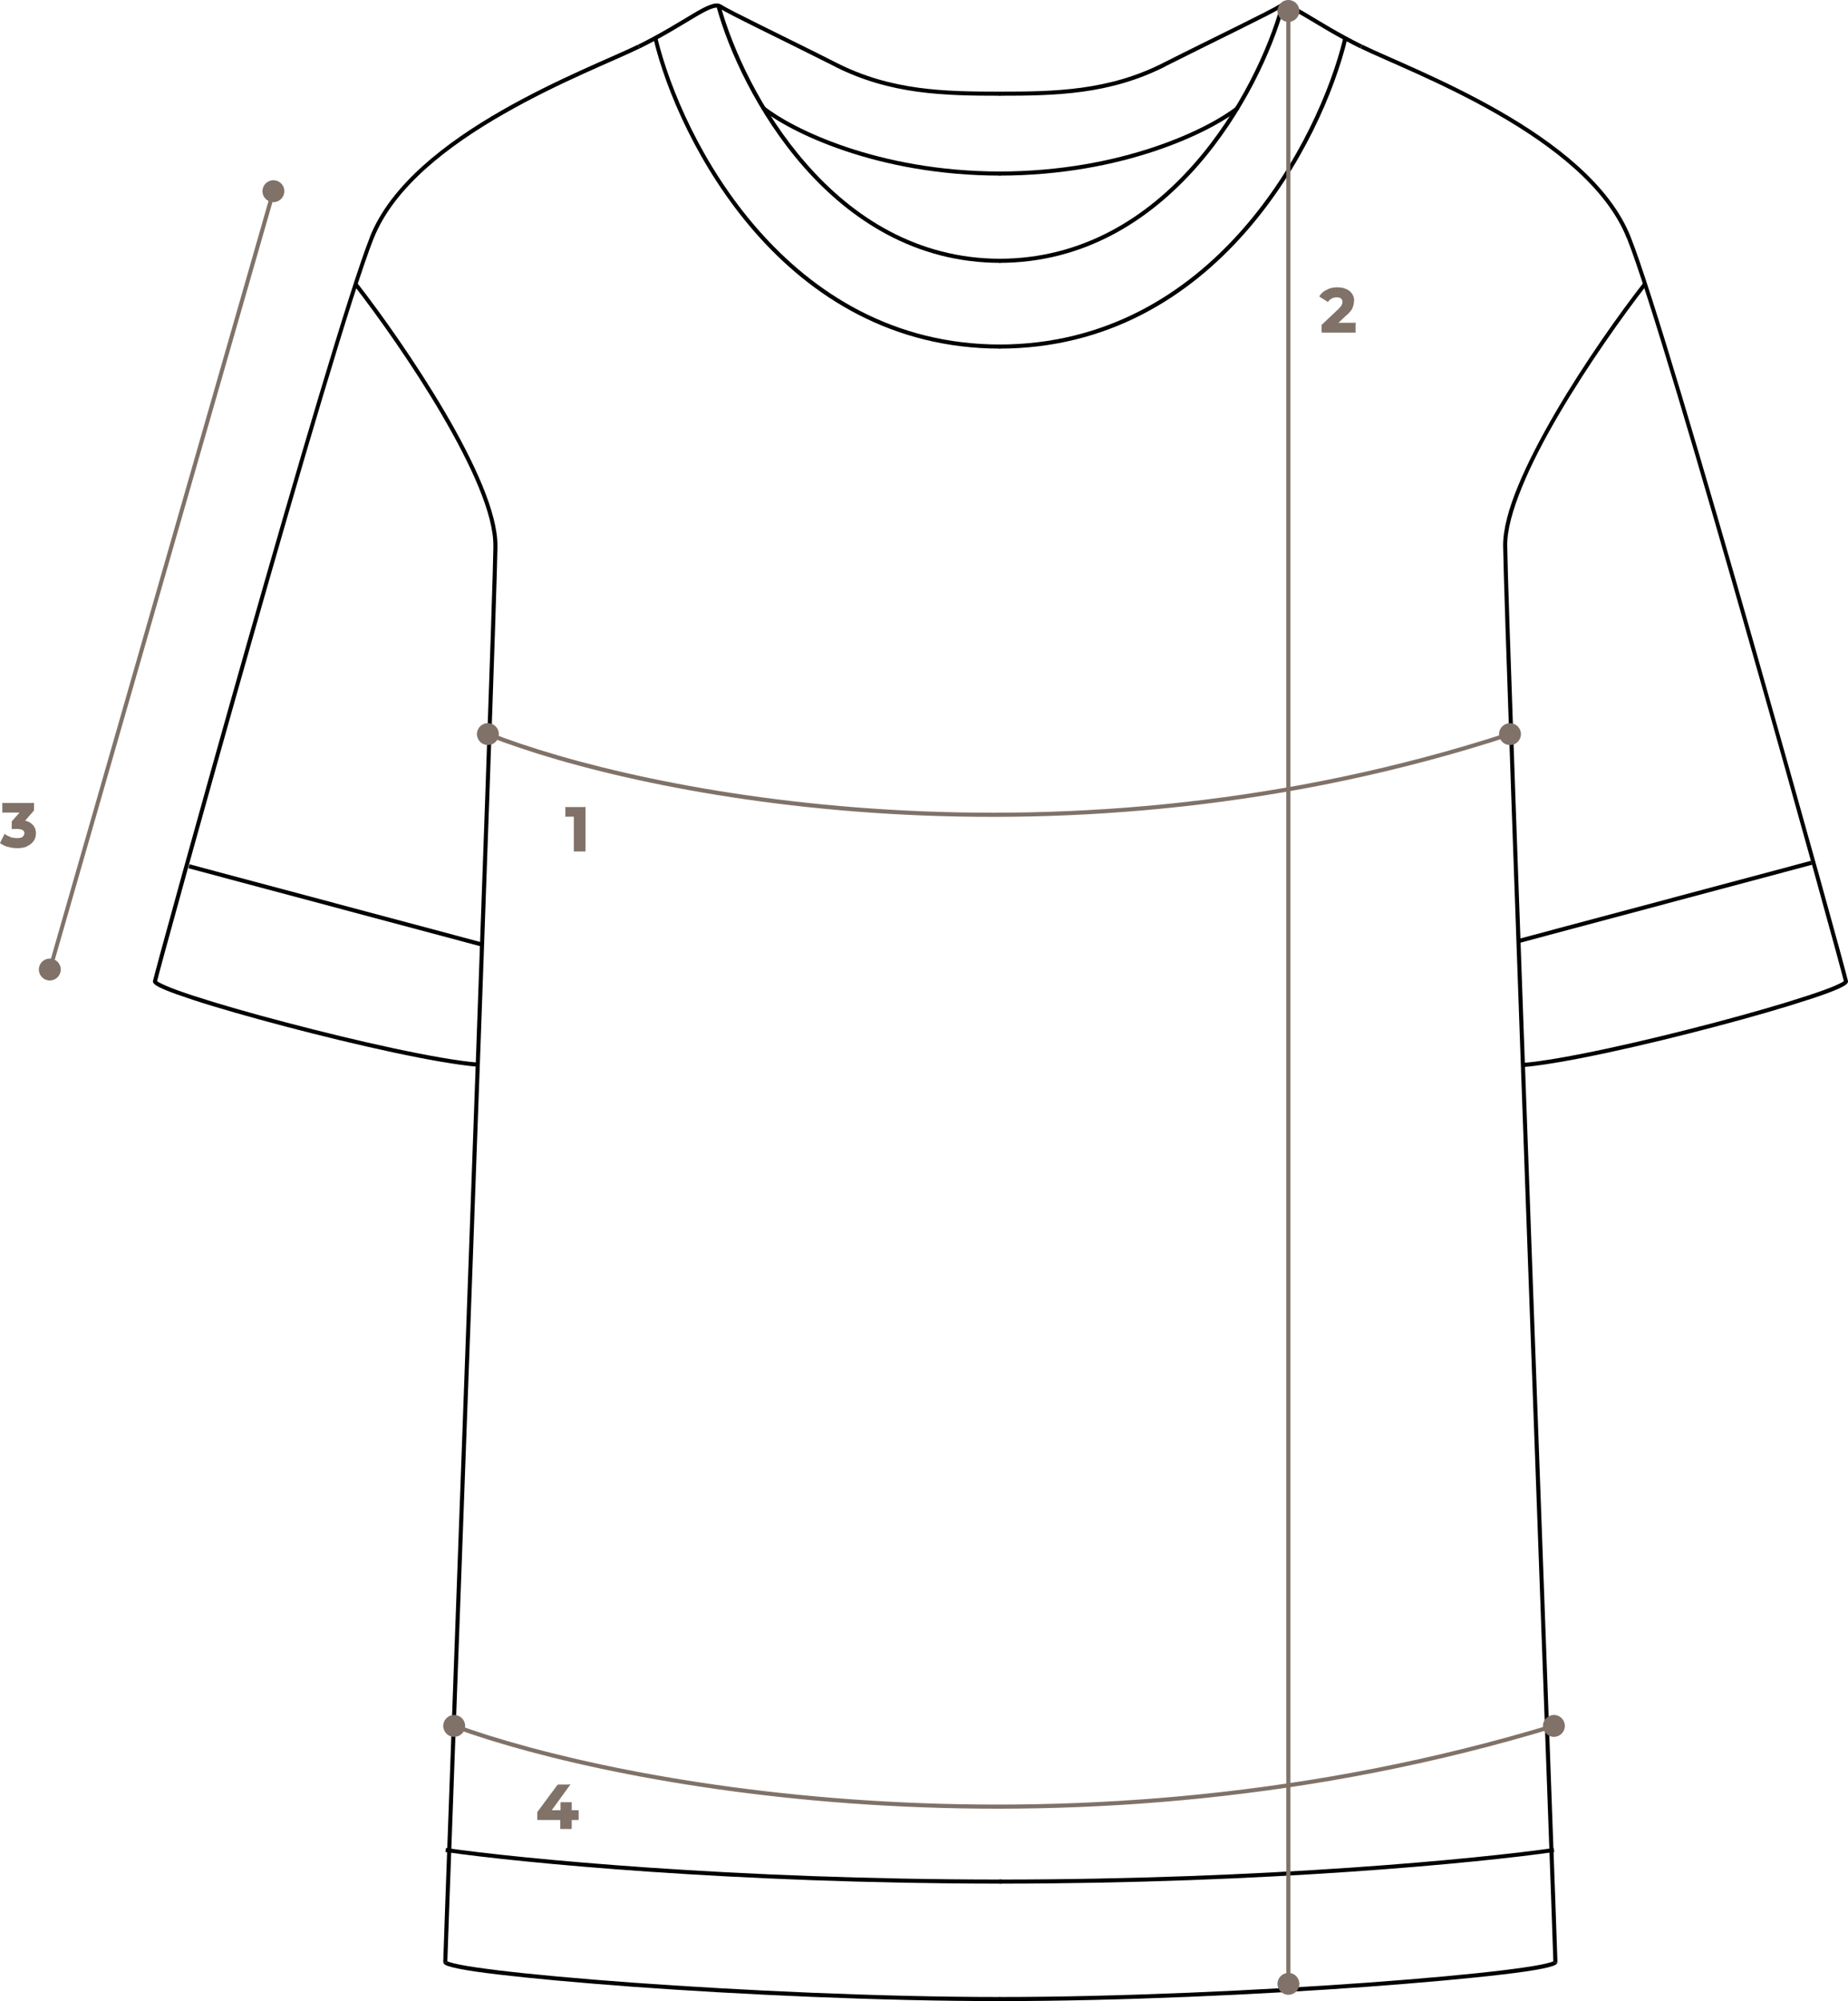<?xml version="1.0" encoding="utf-8"?>
<!-- Generator: Adobe Illustrator 26.0.2, SVG Export Plug-In . SVG Version: 6.00 Build 0)  -->
<svg version="1.1" id="Слой_1" xmlns="http://www.w3.org/2000/svg" xmlns:xlink="http://www.w3.org/1999/xlink" x="0px" y="0px"
	 viewBox="0 0 3072 3325.3" style="enable-background:new 0 0 3072 3325.3;" xml:space="preserve">
<style type="text/css">
	.st0{fill:#807268;}
</style>
<g>
	<path d="M740.4,3077.5c121.7,17.5,477,52.6,924.9,52.6v-6.8c-447.6,0-802.5-35-923.9-52.4L740.4,3077.5z"/>
	<path d="M254.3,1629.8c-0.5,2.2,0.8,3.9,1.7,4.9c1,1,2.4,2,3.9,3.1c3.1,1.9,7.5,4.1,13.1,6.5c11.2,4.8,27.5,10.5,47.4,17.1
		c39.9,13.1,94.7,28.7,153.8,44.3c118,31.1,253.1,61.4,319.6,66.9l0.5-6.8c-65.7-5.4-200.5-35.6-318.4-66.7
		c-58.9-15.4-113.7-31.2-153.3-44.1c-19.9-6.5-36-12.2-46.8-17c-5.4-2.4-9.5-4.4-12.2-5.9c-1.4-0.8-2-1.5-2.5-1.9
		c-0.5-0.5,0.2-0.2,0,1L254.3,1629.8z M615,393.8c-34.1,86.2-123.6,390.9-204.7,675.9c-40.6,142.6-79.1,280.4-107.8,383.6
		c-14.3,51.6-26.1,94.5-34.5,125.3c-8.3,30.6-13.2,49.1-13.7,51.4l6.6,1.2c0.3-2,5.3-20,13.6-50.9c8.3-30.6,20.2-73.7,34.5-125.3
		c28.7-103.2,67.2-241,107.8-383.6C497.8,786,587.1,481.9,621.1,396.2L615,393.8z M1060.3,74.3c-39.5,19.5-134.1,56.4-226.4,109.3
		c-92.5,53-184.3,123.1-219,210.1l6.3,2.5c33.6-84.9,123.6-153.8,216.1-206.7c92.3-53,185.7-89.1,226.1-109.1L1060.3,74.3z
		 M1199.4,8c-5.3-3.6-12.1-2.5-19.3,0.2c-7.5,2.7-16.6,7.8-27.7,14.3c-22.1,13.1-52.1,32.1-91.8,51.8l3.1,6.1
		c40.2-19.9,70.4-39.2,92.3-52.1c11-6.5,19.7-11.2,26.6-13.7c7-2.5,10.9-2.5,13.2-0.8L1199.4,8z M1391,104.6
		c-45.8-23.3-90.1-44.8-124.8-62.1c-34.8-17.3-59.6-29.7-66.9-34.6l-3.7,5.6c7.8,5.3,33.1,18,67.6,35.1
		c34.6,17.1,78.8,38.9,124.8,62L1391,104.6z M1663.1,152.3c-93.5,0-181.1-1.7-272.1-47.7l-3.1,6.1c92.5,46.7,181.8,48.4,275.1,48.4
		L1663.1,152.3L1663.1,152.3z"/>
	<path d="M736.8,3260.1c0,1.4,0.5,2.4,1.2,3.1c0.5,0.7,1.2,1.2,1.9,1.7c1.4,0.8,3.1,1.5,5.1,2.2c4.1,1.4,10.2,2.9,17.7,4.4
		c15.1,3.1,37.2,6.3,64.8,9.5c55.3,6.6,133.1,13.7,223.4,20.4c180.6,13.1,411.4,23.9,611.9,23.9v-6.8c-200.3,0-431-10.9-611.4-23.9
		c-90.3-6.6-168-13.7-223-20.4c-27.5-3.4-49.4-6.5-64.3-9.5c-7.5-1.5-13.1-2.9-16.8-4.1c-1.9-0.7-3.1-1.2-3.7-1.5
		c-0.3-0.2-0.3-0.3-0.3-0.2c0,0,0.3,0.5,0.3,1.4h-6.6V3260.1z M820.2,907.1c-0.8,66.9-21.7,650.4-42.3,1219.7
		c-20.7,569.1-41.1,1124-41.1,1133.3h6.8c0-9.2,20.4-563.9,41.1-1133.2c20.7-569.1,41.4-1152.8,42.3-1219.9H820.2z M589.3,475.3
		c38.5,49.6,96.7,131.2,145,213.7c24.1,41.2,45.8,82.7,61.4,120.5c15.6,37.9,24.8,71.6,24.4,97.8l6.8,0.2
		c0.3-27.5-9.3-62.3-25-100.5c-15.8-38.2-37.5-79.9-61.8-121.4c-48.5-82.8-106.8-164.6-145.5-214.4L589.3,475.3z M823.6,907.2h-3.4
		H823.6z"/>
	<path d="M1191.4,12.1c19.5,70.9,66.9,176.9,144.6,265.3c77.7,88.4,185.9,159.4,327.1,159.4v-6.8c-138.7,0-245.3-69.6-322-157.2
		c-76.9-87.4-123.7-192.7-143.1-262.6L1191.4,12.1z"/>
	<path d="M1266.1,181.8c45.8,37,190.8,110,397,110V285c-204.7,0-348.3-72.6-392.8-108.5L1266.1,181.8z"/>
	<rect x="554.6" y="1252.6" transform="matrix(0.258 -0.966 0.966 0.258 -1039.836 1655.385)" width="6.8" height="504.5"/>
	<rect x="2515.9" y="1495" transform="matrix(0.966 -0.258 0.258 0.966 -293.018 765.529)" width="504.5" height="6.8"/>
	<path d="M1086.3,64.2c20.5,85.9,74.9,214.5,168.7,321.8c94,107.3,228,193.3,408,193.3v-6.8c-177.5,0-309.8-84.9-403-191.1
		s-146.8-233.9-167.4-318.9L1086.3,64.2z"/>
	<path d="M2583.7,3077.5c-121.5,17.5-475.9,52.6-922.7,52.6v-6.8c446.6,0,800.6-35,921.8-52.4L2583.7,3077.5z"/>
	<path d="M3071.9,1629.8c0.5,2.2-0.8,3.9-1.7,4.9c-1,1-2.4,2-3.9,3.1c-3.1,1.9-7.5,4.1-13.1,6.5c-11.2,4.8-27.5,10.7-47.5,17.1
		c-39.9,13.1-94.9,29-154,44.6c-118.1,31.2-253.6,61.8-320.1,67.2l-0.5-6.8c65.9-5.4,200.8-35.8,318.9-67
		c59.1-15.6,113.9-31.4,153.6-44.5c19.9-6.5,36-12.2,47-17c5.4-2.4,9.5-4.4,12.2-5.9c1.4-0.8,2-1.5,2.5-1.9c0.5-0.5-0.2-0.2,0,1
		L3071.9,1629.8z M2710.7,393.8c34.3,86.2,123.7,390.9,204.9,675.9c40.6,142.6,79.3,280.4,108,383.6c14.3,51.6,26.1,94.5,34.6,125.3
		c8.3,30.6,13.2,49.1,13.7,51.4l-6.6,1.2c-0.3-2-5.3-20-13.6-50.9c-8.3-30.6-20.2-73.7-34.5-125.3c-28.7-103.2-67.2-241-108-383.6
		C2828,786,2738.7,481.9,2704.6,396.2L2710.7,393.8z M2264.6,74.3c39.5,19.5,134.3,56.4,226.8,109.3
		c92.7,53,184.7,123.1,219.3,210.1l-6.3,2.5c-33.6-84.9-123.9-153.8-216.2-206.7c-92.5-53-185.9-89.1-226.4-109.1L2264.6,74.3z
		 M2125.4,8c5.3-3.6,12.1-2.5,19.3,0.2c7.5,2.7,16.8,7.8,27.7,14.3c22.1,13.1,52.1,32.1,92,51.8l-3.1,6.1
		c-40.2-19.9-70.4-39.2-92.5-52.1c-11-6.5-19.9-11.2-26.6-13.7c-7.1-2.5-11-2.5-13.2-0.8L2125.4,8z M1933.5,104.6
		c46-23.3,90.3-44.8,124.9-62.1c34.8-17.3,59.6-29.7,67-34.6l3.7,5.6c-7.8,5.3-33.3,18-67.7,35.1c-34.6,17.1-78.9,38.9-124.9,62
		L1933.5,104.6z M1661,152.3c93.7,0,181.4-1.7,272.6-47.7l3.1,6.1c-92.7,46.7-182,48.4-275.7,48.4V152.3z"/>
	<path d="M2589,3260.1c0,1.4-0.7,2.4-1.2,3.1c-0.5,0.7-1.2,1.2-1.9,1.7c-1.4,0.8-3.1,1.5-5.1,2.2c-4.1,1.4-10.2,2.9-17.7,4.4
		c-15.3,3.1-37.3,6.3-65,9.5c-55.3,6.6-133.4,13.7-223.9,20.4c-180.9,13.1-412.3,23.9-613.1,23.9v-6.8
		c200.6,0,431.8-10.9,612.6-23.9c90.5-6.6,168.4-13.7,223.5-20.4c27.7-3.4,49.6-6.5,64.5-9.5c7.5-1.5,13.1-2.9,16.8-4.1
		c1.9-0.7,3.1-1.2,3.7-1.5c0.3-0.2,0.3-0.3,0.3-0.2c0,0-0.3,0.5-0.3,1.4h6.6V3260.1z M2505.5,907.1c0.8,66.9,21.7,650.4,42.4,1219.7
		c20.7,569.1,41.1,1124,41.1,1133.3h-6.8c0-9.2-20.4-563.9-41.1-1133.2c-20.7-569.1-41.6-1152.8-42.4-1219.9H2505.5z M2736.8,474.4
		c-38.5,49.6-96.9,131.4-145.3,214c-24.3,41.4-46,83-61.4,120.9c-15.6,37.9-25,71.8-24.6,97.9l-6.8,0.2
		c-0.3-27.5,9.3-62.5,25.1-100.5c15.8-38.2,37.7-80.1,62-121.7c48.5-83,107.1-165.2,145.8-214.9L2736.8,474.4z M2502.1,907.2h3.4
		H2502.1z"/>
	<path d="M2134.8,12.1c-19.7,70.9-67.2,176.9-145.3,265.3c-78.1,88.4-186.7,159.4-328.6,159.4v-6.8c139.4,0,246.3-69.6,323.5-157.2
		c77.2-87.4,124.4-192.7,143.8-262.6L2134.8,12.1z"/>
	<path d="M2060.1,181.8c-46.2,37-191.8,110-399.2,110V285c205.9,0,350-72.6,395-108.5L2060.1,181.8z"/>
	<path d="M2239.8,64.2c-20.7,85.9-75,214.5-169.4,321.8s-228.8,193.3-409.6,193.3v-6.8c178.2,0,311-84.9,404.5-191.1
		c93.5-106.3,147.5-233.9,167.9-318.9L2239.8,64.2z"/>
	<path class="st0" d="M2221.5,539.3h30.6v-2.9h-30.6V539.3z M2236.8,521.3l-16.3,15.4l2,2l16.3-15.4L2236.8,521.3z M2246,510.2
		c-1.5,3.2-4.6,6.8-9.2,11.2l2,2.2c4.8-4.4,8-8.3,9.7-12.1L2246,510.2z M2248.2,500c0,3.6-0.8,7.1-2.4,10.2l2.5,1.2
		c1.7-3.6,2.5-7.5,2.5-11.5h-2.7V500z M2245.1,489.7c2,2.9,3.1,6.3,3.1,10.2h2.9c0-4.6-1.2-8.5-3.6-11.9L2245.1,489.7z
		 M2236.4,482.9c3.7,1.5,6.6,3.9,8.7,6.8l2.4-1.7c-2.4-3.4-5.6-6.1-9.8-7.8L2236.4,482.9z M2223.2,480.4c5.1,0,9.5,0.8,13.2,2.5
		l1.2-2.7c-4.1-1.9-9-2.7-14.4-2.7V480.4z M2207.3,483.7c4.6-2.2,10-3.4,16.1-3.4v-2.9c-6.5,0-12.2,1.2-17.3,3.7L2207.3,483.7z
		 M2196.2,492.9c2.5-3.9,6.3-7,10.9-9.2l-1.2-2.5c-5.1,2.4-9.2,5.8-12.1,10.2L2196.2,492.9z M2207.8,498.7l-12.1-7.6l-1.5,2.4
		l12.1,7.6L2207.8,498.7z M2212.7,493.3c-2.7,1.2-5.1,3.2-6.8,5.8l2.4,1.7c1.5-2.2,3.4-3.7,5.8-4.8L2212.7,493.3z M2221.8,491.4
		c-3.2,0-6.3,0.7-9,2l1.2,2.5c2.2-1.2,4.9-1.7,7.8-1.7L2221.8,491.4L2221.8,491.4z M2231.2,493.9c-2.2-1.9-5.4-2.7-9.3-2.7v2.9
		c3.6,0,5.9,0.7,7.5,2L2231.2,493.9z M2234.6,501.6c0-3.2-1.2-5.8-3.6-7.6l-1.7,2.4c1.5,1.2,2.4,2.9,2.4,5.3H2234.6z M2232.9,508.2
		c1-2.2,1.7-4.4,1.7-6.6h-2.9c0,1.7-0.5,3.4-1.4,5.3L2232.9,508.2z M2226.8,515.7c2.9-2.9,5.1-5.3,6.1-7.5l-2.5-1.4
		c-0.8,1.7-2.7,3.9-5.6,6.8L2226.8,515.7z M2199.3,541.6l27.3-25.8l-2-2l-27.3,25.8L2199.3,541.6z M2199.8,551.1v-10.7h-2.9v10.7
		H2199.8z M2252.1,549.8h-53.6v2.9h53.6V549.8z M2250.5,537.7v13.4h2.9v-13.4H2250.5z M2221.5,537.7l-1-1l-2.7,2.5h3.6v-1.5H2221.5z
		 M2237.8,522.4l-1-1l0,0L2237.8,522.4z M2247.3,510.7l1.4,0.7L2247.3,510.7z M2246.3,488.8l-1.2,0.8l0,0l0,0L2246.3,488.8z
		 M2237.1,481.5l-0.5,1.4l0,0l0,0L2237.1,481.5z M2206.6,482.6l0.7,1.4l0,0L2206.6,482.6z M2195,492.1l-1.2-0.8l-0.8,1.2l1.2,0.8
		L2195,492.1z M2207.1,499.9l-0.8,1.2l1.2,0.7l0.8-1.2L2207.1,499.9z M2213.4,494.6l0.7,1.4l0,0l0,0L2213.4,494.6z M2230.2,495.1
		l-0.8,1.2l0,0l0,0L2230.2,495.1z M2231.5,507.5l1.4,0.7l0,0L2231.5,507.5z M2225.8,514.6l1,1l0,0L2225.8,514.6z M2198.3,540.6l-1-1
		l-0.5,0.5v0.7h1.5V540.6z M2198.3,551.1h-1.5v1.5h1.5V551.1z M2252.1,551.1v1.5h1.5v-1.5H2252.1z M2252.1,537.7h1.5v-1.5h-1.5
		V537.7z"/>
	<path class="st0" d="M2252.1,537.7v13.4h-53.6v-10.7l27.3-25.8c2.9-2.7,4.9-5.1,5.9-7.1s1.5-4.1,1.5-5.9c0-2.9-1-4.9-2.9-6.5
		c-1.9-1.5-4.8-2.4-8.5-2.4c-3.1,0-5.9,0.7-8.5,1.9c-2.5,1.2-4.6,2.9-6.3,5.3l-12.1-7.6c2.7-4.1,6.6-7.3,11.5-9.7
		c4.9-2.4,10.5-3.6,16.8-3.6c5.3,0,9.8,0.8,13.7,2.7c4.1,1.7,7.1,4.1,9.2,7.3c2.2,3.1,3.4,6.8,3.4,11c0,3.9-0.8,7.5-2.4,10.9
		c-1.5,3.4-4.8,7.3-9.5,11.5l-16.3,15.4h30.6V537.7z"/>
	<path class="st0" d="M941.2,1344h30.6v-2.9h-30.6V1344z M942.7,1355.7v-13.2h-2.9v13.2H942.7z M955.4,1354.2h-14.3v2.9h14.3V1354.2
		z M956.8,1413.4v-57.9h-2.9v57.9H956.8z M971.9,1412h-16.5v2.9h16.5V1412z M970.4,1342.4v70.9h2.9v-70.9H970.4z M941.2,1342.4v-1.5
		h-1.5v1.5H941.2z M941.2,1355.7h-1.5v1.5h1.5V1355.7z M955.4,1355.7h1.5v-1.5h-1.5V1355.7z M955.4,1413.4h-1.5v1.5h1.5V1413.4z
		 M971.9,1413.4v1.5h1.5v-1.5H971.9z M971.9,1342.4h1.5v-1.5h-1.5V1342.4z"/>
	<polygon class="st0" points="971.9,1342.4 971.9,1413.4 955.4,1413.4 955.4,1355.7 941.2,1355.7 941.2,1342.4 	"/>
	<path class="st0" d="M959,3009.6v13.4h2.9v-13.4H959z M948.8,3011h11.5v-2.9h-11.5V3011z M947.5,2996.2v13.2h2.9v-13.2H947.5z
		 M933.4,2997.7h15.4v-2.9h-15.4V2997.7z M934.7,3009.6v-13.2h-2.9v13.2H934.7z M914.2,3011h19v-2.9h-19V3011z M944.1,2966
		l-31.1,42.8l2.4,1.7l31.1-42.8L944.1,2966z M928.1,2968.3h17.3v-2.9h-17.3V2968.3z M895.7,3012.7l33.4-45l-2.4-1.7l-33.4,45
		L895.7,3012.7z M896,3022.8v-11h-2.9v11H896z M932.9,3021.5h-38.2v2.9h38.2V3021.5z M934.2,3037.8v-14.9h-2.9v14.9H934.2z
		 M948.8,3036.4h-16v2.9h16V3036.4z M947.5,3022.8v14.9h2.9v-14.9H947.5z M960.4,3021.5h-11.5v2.9h11.5V3021.5z M960.4,3009.6h1.5
		v-1.5h-1.5V3009.6z M948.8,3009.6h-1.5v1.5h1.5V3009.6z M948.8,2996.2h1.5v-1.5h-1.5V2996.2z M933.4,2996.2v-1.5h-1.5v1.5H933.4z
		 M933.4,3009.6v1.5h1.5v-1.5H933.4z M914.2,3009.6l-1.2-0.8l-1.7,2.4h2.9V3009.6z M945.3,2966.8l1.2,0.8l1.7-2.4h-2.9V2966.8z
		 M928.1,2966.8v-1.5h-0.7l-0.5,0.5L928.1,2966.8z M894.5,3011.8l-1.2-0.8l-0.3,0.3v0.5H894.5z M894.5,3022.8H893v1.5h1.5V3022.8z
		 M932.9,3022.8h1.5v-1.5h-1.5V3022.8z M932.9,3037.8h-1.5v1.5h1.5V3037.8z M948.8,3037.8v1.5h1.5v-1.5H948.8z M948.8,3022.8v-1.5
		h-1.5v1.5H948.8z M960.4,3022.8v1.5h1.5v-1.5H960.4z"/>
	<polygon class="st0" points="960.4,3022.8 948.8,3022.8 948.8,3037.8 932.9,3037.8 932.9,3022.8 894.5,3022.8 894.5,3011.8 
		928.1,2966.8 945.3,2966.8 914.2,3009.6 933.4,3009.6 933.4,2996.2 948.8,2996.2 948.8,3009.6 960.4,3009.6 	"/>
	<path class="st0" d="M54,1345.3l-16,18.3l2.2,1.9l16-18.3L54,1345.3z M53.6,1335.7v10.7h2.9v-10.7H53.6z M5.3,1337.2H55v-2.9H5.3
		V1337.2z M6.8,1348.9v-13.2H3.9v13.2H6.8z M35.6,1347.4H5.4v2.9h30.2V1347.4z M22.1,1366.4l14.6-16.5l-2.2-1.9l-14.6,16.5
		L22.1,1366.4z M22.4,1376.2v-10.9h-2.9v10.9H22.4z M28.5,1374.7H21v2.9h7.5V1374.7z M43.3,1384.9c0-3.4-1.4-5.9-3.9-7.8
		c-2.5-1.7-6.3-2.4-10.7-2.4v2.9c4.2,0,7.3,0.7,9.2,1.9c1.7,1.2,2.7,2.9,2.7,5.3h2.7V1384.9z M39,1393c2.7-1.9,4.2-4.6,4.2-8h-2.9
		c0,2.4-1,4.2-2.9,5.6L39,1393z M28.5,1395.6c4.2,0,7.8-0.8,10.5-2.5l-1.5-2.4c-2,1.4-4.9,2-9,2V1395.6z M17.1,1393.9
		c3.7,1.2,7.5,1.7,11.4,1.7v-2.9c-3.6,0-7.1-0.5-10.5-1.5L17.1,1393.9z M7.3,1388.8c2.9,2.2,6.1,3.7,9.7,4.9l0.8-2.7
		c-3.4-1.2-6.3-2.5-9-4.6L7.3,1388.8z M3.1,1401l6.4-12.6l-2.5-1.4l-6.4,12.6L3.1,1401z M14.4,1404.6c-4.8-1.4-8.7-3.2-11.9-5.4
		l-1.7,2.4c3.6,2.5,7.8,4.6,12.7,5.9L14.4,1404.6z M28.9,1406.4c-4.9,0-9.7-0.7-14.4-1.9l-0.7,2.9c4.9,1.4,10,2,15.1,2V1406.4z
		 M44.5,1403.4c-4.1,2-9.3,3.1-15.6,3.1v2.9c6.6,0,12.2-1,16.8-3.2L44.5,1403.4z M53.8,1395.6c-2,3.2-5.1,5.8-9.3,7.8l1.2,2.5
		c4.6-2.2,8.1-5.1,10.5-8.8L53.8,1395.6z M56.9,1384.9c0,3.9-1,7.5-3.1,10.7l2.5,1.5c2.4-3.7,3.4-7.8,3.4-12.2L56.9,1384.9
		L56.9,1384.9z M52.3,1372.5c3.1,3.2,4.6,7.5,4.6,12.4h2.9c0-5.6-1.7-10.5-5.4-14.4L52.3,1372.5z M38.9,1366
		c5.9,1,10.4,3.2,13.4,6.6l2.2-1.9c-3.6-3.9-8.7-6.5-15.1-7.5L38.9,1366z M55,1346.3l1,1l0.3-0.3v-0.5H55V1346.3z M55,1335.7h1.5
		v-1.5H55V1335.7z M5.3,1335.7v-1.5H3.7v1.5H5.3z M5.3,1348.9H3.7v1.5h1.5V1348.9z M35.6,1348.9l1,1l2.2-2.4h-3.2L35.6,1348.9
		L35.6,1348.9z M21,1365.4l-1-1l-0.3,0.3v0.5H21V1365.4z M21,1376.2h-1.5v1.5H21V1376.2z M38.2,1391.7l0.8,1.2l0,0l0,0L38.2,1391.7z
		 M17.5,1392.5l-0.5,1.4l0,0l0,0L17.5,1392.5z M8.1,1387.8l0.8-1.2l-1.4-1l-0.8,1.5L8.1,1387.8z M1.9,1400.3l-1.4-0.7l-0.5,1.2
		l1,0.7L1.9,1400.3z M14.1,1405.9l-0.3,1.4l0,0l0,0L14.1,1405.9z M45.1,1404.7l-0.7-1.4l0,0L45.1,1404.7z M55,1396.4l1.2,0.8l0,0
		L55,1396.4z M53.3,1371.6l-1,1l0,0L53.3,1371.6z M39,1364.5l-1-1l-1.7,2l2.5,0.3L39,1364.5z"/>
	<path class="st0" d="M39,1364.5c6.3,1,11,3.4,14.3,7c3.4,3.6,4.9,8,4.9,13.4c0,4.1-1,8-3.2,11.5c-2.2,3.4-5.4,6.3-10,8.3
		c-4.4,2-9.8,3.2-16.3,3.2c-4.9,0-10-0.7-14.8-1.9c-4.8-1.4-8.8-3.2-12.2-5.6l6.4-12.6c2.7,2,5.8,3.6,9.3,4.8c3.6,1,7.3,1.7,11,1.7
		c4.1,0,7.3-0.8,9.7-2.4c2.4-1.7,3.6-3.9,3.6-6.8c0-5.8-4.4-8.7-13.2-8.7H21v-10.9l14.6-16.5H5.4V1336h49.7v10.7L39,1364.5z"/>
	<path class="st0" d="M457.8,318.8L86.1,1612.2l-6.4-1.9L451.3,316.9L457.8,318.8z M101,1611.1c0,10-8.1,18.2-18.2,18.2
		s-18.2-8.1-18.2-18.2s8.1-18.2,18.2-18.2S101,1601.1,101,1611.1z M472.7,317.7c0,10-8.1,18.2-18.2,18.2s-18.2-8.1-18.2-18.2
		s8.1-18.2,18.2-18.2S472.7,307.7,472.7,317.7z"/>
	<path class="st0" d="M809.8,1223.1c257.2,101.5,957,243.2,1701.4,0l-2-6.5c-742.6,242.6-1440.7,101-1696.7,0L809.8,1223.1z
		 M2491.9,1219.9c0,10,8.1,18.2,18.2,18.2s18.2-8.1,18.2-18.2s-8.1-18.2-18.2-18.2C2500,1201.9,2491.9,1209.9,2491.9,1219.9z
		 M792.8,1219.9c0,10,8.1,18.2,18.2,18.2s18.2-8.1,18.2-18.2s-8.1-18.2-18.2-18.2S792.8,1209.9,792.8,1219.9z"/>
	<path class="st0" d="M753.8,2871.3c276.7,101.3,1029.5,243.2,1830.3,0l-2-6.5c-799.1,242.6-1550.4,101-1825.9,0L753.8,2871.3z
		 M2564.9,2868c0,10,8.1,18.2,18.2,18.2c10,0,18.2-8.1,18.2-18.2c0-10-8.1-18.2-18.2-18.2C2573,2849.9,2564.9,2858,2564.9,2868z
		 M736.8,2868c0,10,8.1,18.2,18.2,18.2s18.2-8.1,18.2-18.2c0-10-8.1-18.2-18.2-18.2S736.8,2858,736.8,2868z"/>
	<path class="st0" d="M2138.3,18.2v3278.5h6.8V18.2L2138.3,18.2L2138.3,18.2z M2123.6,3296.6c0,10,8.1,18.2,18.2,18.2
		c10,0,18.2-8.1,18.2-18.2c0-10-8.1-18.2-18.2-18.2C2131.7,3278.6,2123.6,3286.6,2123.6,3296.6z M2123.6,18.2
		c0,10,8.1,18.2,18.2,18.2c10,0,18.2-8.1,18.2-18.2S2151.7,0,2141.7,0C2131.7,0,2123.6,8.1,2123.6,18.2z"/>
</g>
</svg>
